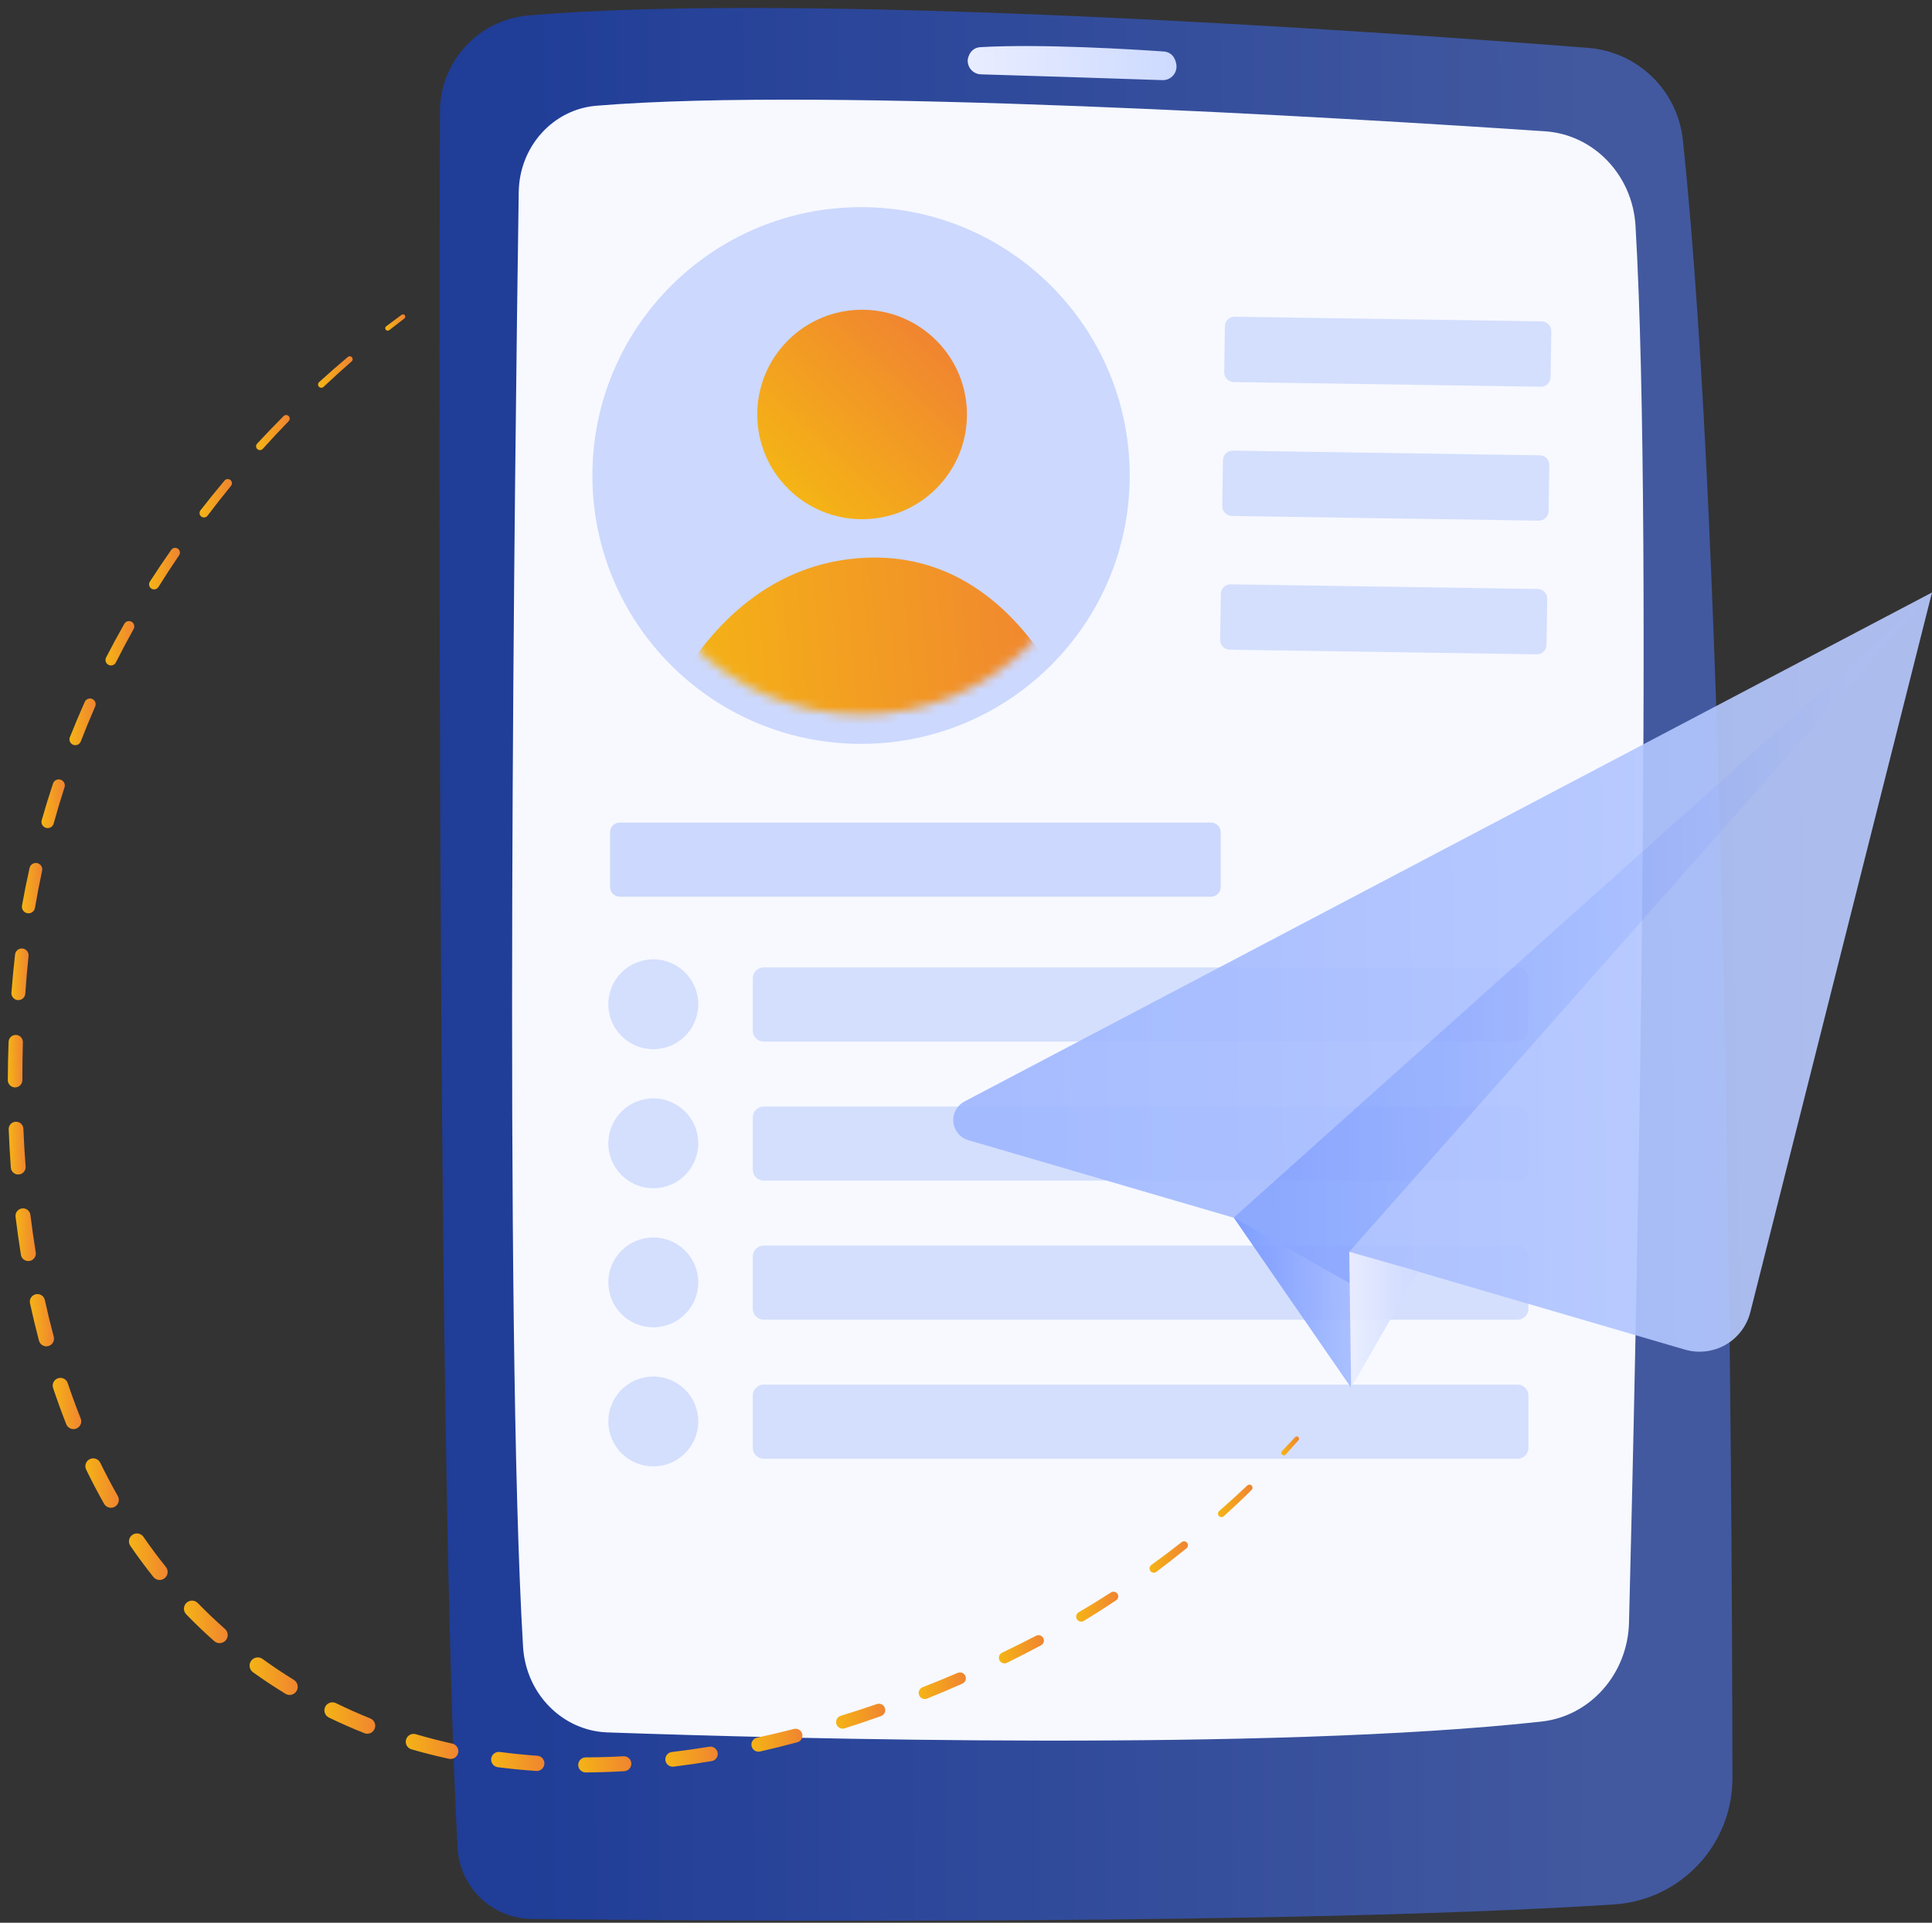 <?xml version="1.0" encoding="UTF-8"?> <svg xmlns="http://www.w3.org/2000/svg" width="220" height="219" viewBox="0 0 220 219" fill="none"><rect x="0" y="0" width="220" height="219" fill="#333333" stroke="none"/><path opacity="0.53" d="M60.155 1.766C54.469 2.26 50.109 7.018 50.093 12.721C49.993 47.597 49.83 167.893 52.105 210.471C52.346 214.982 56.047 218.525 60.568 218.574C82.928 218.814 147.247 219.256 183.761 216.922C191.365 216.436 197.284 210.143 197.274 202.529C197.23 165.925 196.645 62.984 191.626 15.93C191.025 10.292 186.489 5.892 180.831 5.452C156.444 3.553 91.683 -0.975 60.154 1.765L60.155 1.766Z" fill="url(#paint0_linear_2158_283)"></path><path d="M59.068 21.86C58.629 51.693 57.379 150.937 59.561 187.565C59.881 192.919 64.042 197.146 69.182 197.324C90.343 198.062 144.606 199.487 175.526 196.088C181.094 195.475 185.349 190.654 185.498 184.815C186.271 154.37 188.36 61.937 186.239 25.718C185.9 19.939 181.483 15.329 175.944 14.956C153.032 13.414 94.197 9.856 67.904 12.044C62.968 12.455 59.145 16.695 59.069 21.859L59.068 21.86Z" fill="#F7F9FF"></path><path d="M110.196 6.952C110.214 7.777 110.872 8.442 111.696 8.467C115.768 8.591 127.238 8.941 132.364 9.126C133.376 9.163 134.147 8.239 133.934 7.25C133.917 7.219 133.786 5.953 132.491 5.863C129.023 5.622 118.56 4.973 111.646 5.371C110.227 5.452 110.15 7.066 110.196 6.952Z" fill="url(#paint1_linear_2158_283)"></path><path d="M98.052 84.726C114.947 84.726 128.643 71.041 128.643 54.161C128.643 37.28 114.947 23.596 98.052 23.596C81.157 23.596 67.46 37.28 67.46 54.161C67.46 71.041 81.157 84.726 98.052 84.726Z" fill="#CCD8FD"></path><mask id="mask0_2158_283" style="mask-type:luminance" maskUnits="userSpaceOnUse" x="70" y="26" width="56" height="56"><path d="M98.052 81.381C113.098 81.381 125.295 69.194 125.295 54.161C125.295 39.128 113.098 26.941 98.052 26.941C83.005 26.941 70.808 39.128 70.808 54.161C70.808 69.194 83.005 81.381 98.052 81.381Z" fill="white"></path></mask><g mask="url(#mask0_2158_283)"><path d="M106.612 55.644C111.274 50.985 111.274 43.432 106.612 38.774C101.949 34.115 94.39 34.115 89.727 38.774C85.065 43.432 85.065 50.985 89.727 55.644C94.39 60.302 101.949 60.302 106.612 55.644Z" fill="url(#paint2_linear_2158_283)"></path><path d="M80.034 83.03H118.071C120.403 83.03 121.8 80.019 120.544 77.722C117.313 71.81 110.553 63.126 98.846 63.518C87.563 63.896 80.875 71.74 77.513 77.365C76.087 79.753 77.542 83.029 80.034 83.029L80.034 83.03Z" fill="url(#paint3_linear_2158_283)"></path></g><g opacity="0.8"><path d="M175.567 36.606L140.598 36.076C139.992 36.066 139.493 36.55 139.483 37.156L139.404 42.402C139.394 43.008 139.879 43.507 140.485 43.516L175.453 44.047C176.06 44.056 176.559 43.572 176.568 42.966L176.648 37.72C176.657 37.114 176.173 36.615 175.567 36.606Z" fill="#CCD8FD"></path><path d="M175.228 59.302L140.26 58.768C139.656 58.759 139.169 58.258 139.179 57.654L139.259 52.408C139.268 51.804 139.77 51.318 140.374 51.328L175.342 51.861C175.946 51.87 176.433 52.372 176.423 52.975L176.343 58.222C176.334 58.825 175.832 59.312 175.228 59.302Z" fill="#CCD8FD"></path><path d="M175.103 67.088L140.135 66.557C139.528 66.548 139.029 67.032 139.02 67.638L138.94 72.884C138.931 73.49 139.415 73.989 140.022 73.998L174.99 74.529C175.597 74.538 176.096 74.054 176.105 73.448L176.185 68.202C176.194 67.596 175.71 67.097 175.103 67.088Z" fill="#CCD8FD"></path></g><path d="M106.272 174.146H144.319C145.568 174.146 146.582 175.159 146.582 176.407V187.217C146.582 188.465 145.568 189.478 144.319 189.478H106.272C105.023 189.478 104.009 188.465 104.009 187.217V176.407C104.009 175.159 105.023 174.146 106.272 174.146Z" fill="#F7F9FF"></path><g opacity="0.8"><path d="M86.962 110.192H172.801C173.486 110.192 174.042 110.747 174.042 111.431V117.392C174.042 118.076 173.486 118.632 172.801 118.632H86.962C86.278 118.632 85.722 118.076 85.722 117.392V111.431C85.722 110.747 86.278 110.192 86.962 110.192Z" fill="#CCD8FD"></path><path d="M74.393 119.504C77.221 119.504 79.514 117.213 79.514 114.387C79.514 111.56 77.221 109.269 74.393 109.269C71.564 109.269 69.271 111.56 69.271 114.387C69.271 117.213 71.564 119.504 74.393 119.504Z" fill="#CCD8FD"></path><path d="M86.962 126.032H172.801C173.486 126.032 174.042 126.588 174.042 127.272V133.232C174.042 133.916 173.486 134.472 172.801 134.472H86.962C86.278 134.472 85.722 133.916 85.722 133.232V127.272C85.722 126.588 86.278 126.032 86.962 126.032Z" fill="#CCD8FD"></path><path d="M76.353 134.954C78.966 133.873 80.207 130.879 79.125 128.268C78.042 125.657 75.046 124.417 72.433 125.499C69.82 126.58 68.579 129.574 69.661 132.185C70.744 134.796 73.74 136.036 76.353 134.954Z" fill="#CCD8FD"></path><path d="M86.962 141.871H172.801C173.486 141.871 174.042 142.427 174.042 143.111V149.072C174.042 149.756 173.486 150.311 172.801 150.311H86.962C86.278 150.311 85.722 149.756 85.722 149.072V143.111C85.722 142.427 86.278 141.871 86.962 141.871Z" fill="#CCD8FD"></path><path d="M74.393 151.183C77.221 151.183 79.514 148.892 79.514 146.066C79.514 143.24 77.221 140.949 74.393 140.949C71.564 140.949 69.271 143.24 69.271 146.066C69.271 148.892 71.564 151.183 74.393 151.183Z" fill="#CCD8FD"></path><path d="M172.802 157.712H86.962C86.277 157.712 85.722 158.267 85.722 158.951V164.913C85.722 165.598 86.277 166.153 86.962 166.153H172.802C173.487 166.153 174.043 165.598 174.043 164.913V158.951C174.043 158.267 173.487 157.712 172.802 157.712Z" fill="#CCD8FD"></path><path d="M76.353 166.634C78.966 165.553 80.207 162.559 79.125 159.948C78.042 157.337 75.046 156.097 72.433 157.179C69.82 158.26 68.579 161.254 69.661 163.865C70.744 166.476 73.74 167.716 76.353 166.634Z" fill="#CCD8FD"></path></g><path d="M46.045 36.277L44.326 37.603L44.321 37.607C44.198 37.702 44.023 37.679 43.928 37.557C43.834 37.435 43.857 37.259 43.979 37.164C43.979 37.164 43.982 37.161 43.983 37.161L45.734 35.859C45.85 35.774 46.013 35.798 46.099 35.913C46.183 36.026 46.161 36.187 46.049 36.273L46.045 36.277Z" fill="url(#paint4_linear_2158_283)"></path><path d="M40.046 41.159C38.959 42.108 37.893 43.079 36.841 44.066C36.693 44.205 36.459 44.198 36.318 44.049C36.179 43.901 36.185 43.667 36.335 43.527C36.335 43.527 36.337 43.524 36.338 43.523C37.41 42.545 38.504 41.591 39.614 40.656C39.753 40.538 39.962 40.556 40.081 40.695C40.197 40.834 40.182 41.04 40.046 41.158V41.159Z" fill="url(#paint5_linear_2158_283)"></path><path d="M32.877 47.966C31.873 49.002 30.889 50.054 29.924 51.125C29.763 51.305 29.486 51.319 29.306 51.157C29.126 50.996 29.111 50.719 29.273 50.539C29.273 50.539 29.276 50.535 29.276 50.535C30.263 49.469 31.269 48.422 32.294 47.394C32.453 47.235 32.711 47.234 32.871 47.393C33.03 47.551 33.031 47.806 32.877 47.966Z" fill="url(#paint6_linear_2158_283)"></path><path d="M26.304 55.342C25.393 56.457 24.502 57.589 23.633 58.738C23.464 58.961 23.147 59.005 22.924 58.837C22.701 58.668 22.657 58.352 22.825 58.129C22.826 58.128 22.829 58.124 22.83 58.124C23.722 56.977 24.636 55.848 25.571 54.736C25.74 54.535 26.041 54.508 26.242 54.677C26.442 54.845 26.468 55.141 26.304 55.343V55.342Z" fill="url(#paint7_linear_2158_283)"></path><path d="M20.395 63.248C19.585 64.438 18.799 65.643 18.037 66.865C17.869 67.133 17.515 67.216 17.246 67.048C16.977 66.88 16.895 66.526 17.063 66.257C17.063 66.257 17.066 66.252 17.067 66.251C17.854 65.028 18.665 63.821 19.499 62.631C19.672 62.385 20.011 62.325 20.257 62.497C20.501 62.668 20.562 63.003 20.395 63.249V63.248Z" fill="url(#paint8_linear_2158_283)"></path><path d="M15.218 71.641C14.518 72.898 13.844 74.168 13.197 75.452C13.042 75.76 12.667 75.884 12.359 75.729C12.05 75.574 11.926 75.199 12.082 74.891L12.083 74.886C12.749 73.593 13.441 72.313 14.16 71.048C14.325 70.758 14.695 70.655 14.987 70.821C15.277 70.985 15.379 71.352 15.217 71.642L15.218 71.641Z" fill="url(#paint9_linear_2158_283)"></path><path d="M10.839 80.467C10.264 81.784 9.717 83.113 9.198 84.453C9.065 84.796 8.68 84.967 8.337 84.834C7.993 84.702 7.823 84.316 7.955 83.973L7.957 83.967C8.494 82.614 9.059 81.272 9.653 79.944C9.799 79.618 10.182 79.471 10.509 79.617C10.834 79.761 10.98 80.141 10.838 80.466L10.839 80.467Z" fill="url(#paint10_linear_2158_283)"></path><path d="M7.347 89.674C6.905 91.04 6.493 92.416 6.112 93.801C6.009 94.178 5.62 94.399 5.242 94.295C4.865 94.192 4.644 93.803 4.748 93.426L4.75 93.42C5.148 92.019 5.577 90.628 6.037 89.246C6.157 88.885 6.547 88.689 6.909 88.809C7.269 88.928 7.464 89.316 7.348 89.675L7.347 89.674Z" fill="url(#paint11_linear_2158_283)"></path><path d="M4.795 99.178C4.493 100.581 4.222 101.991 3.983 103.406C3.914 103.814 3.527 104.088 3.119 104.019C2.711 103.95 2.436 103.563 2.505 103.156V103.15C2.761 101.716 3.048 100.286 3.367 98.865C3.455 98.472 3.846 98.223 4.24 98.311C4.631 98.399 4.879 98.786 4.795 99.178Z" fill="url(#paint12_linear_2158_283)"></path><path d="M3.252 108.885C3.103 110.313 2.979 111.746 2.879 113.18C2.849 113.615 2.471 113.943 2.035 113.913C1.599 113.883 1.27 113.505 1.301 113.07V113.063C1.415 111.614 1.552 110.165 1.715 108.719C1.762 108.295 2.145 107.991 2.569 108.039C2.991 108.086 3.295 108.465 3.251 108.886L3.252 108.885Z" fill="url(#paint13_linear_2158_283)"></path><path d="M2.607 118.718C2.563 120.154 2.549 121.592 2.548 123.029C2.548 123.486 2.175 123.858 1.717 123.857C1.259 123.857 0.888 123.485 0.889 123.027C0.891 121.572 0.926 120.117 0.98 118.664C0.996 118.214 1.373 117.864 1.823 117.88C2.271 117.896 2.62 118.27 2.608 118.717L2.607 118.718Z" fill="url(#paint14_linear_2158_283)"></path><path d="M2.663 128.57C2.723 130.005 2.807 131.44 2.916 132.871C2.952 133.335 2.603 133.74 2.139 133.775C1.675 133.811 1.269 133.462 1.234 132.998V132.996C1.128 131.543 1.047 130.09 0.99 128.636C0.972 128.174 1.331 127.785 1.794 127.768C2.255 127.749 2.645 128.107 2.663 128.569V128.57Z" fill="url(#paint15_linear_2158_283)"></path><path d="M3.463 138.381C3.638 139.806 3.841 141.227 4.071 142.642C4.147 143.109 3.83 143.549 3.363 143.625C2.896 143.701 2.455 143.384 2.379 142.917V142.915C2.149 141.475 1.947 140.032 1.772 138.586C1.716 138.12 2.048 137.697 2.516 137.64C2.983 137.584 3.406 137.914 3.462 138.38L3.463 138.381Z" fill="url(#paint16_linear_2158_283)"></path><path d="M5.107 148.076C5.413 149.476 5.751 150.869 6.121 152.253C6.244 152.717 5.968 153.194 5.504 153.319C5.04 153.443 4.561 153.167 4.438 152.703V152.7C4.064 151.289 3.725 149.869 3.416 148.444C3.315 147.977 3.613 147.518 4.079 147.417C4.546 147.316 5.006 147.61 5.107 148.077V148.076Z" fill="url(#paint17_linear_2158_283)"></path><path d="M7.712 157.539C8.169 158.895 8.661 160.238 9.19 161.567C9.371 162.021 9.149 162.534 8.695 162.715C8.241 162.896 7.727 162.674 7.546 162.221V162.219C7.008 160.858 6.509 159.484 6.047 158.098C5.893 157.637 6.142 157.14 6.602 156.987C7.063 156.834 7.559 157.08 7.712 157.54V157.539Z" fill="url(#paint18_linear_2158_283)"></path><path d="M11.417 166.608C12.043 167.891 12.709 169.155 13.414 170.394C13.659 170.825 13.509 171.374 13.078 171.618C12.646 171.863 12.098 171.713 11.852 171.282V171.28C11.129 170.004 10.45 168.705 9.811 167.388C9.596 166.945 9.781 166.411 10.225 166.197C10.668 165.982 11.201 166.165 11.416 166.608L11.417 166.608Z" fill="url(#paint19_linear_2158_283)"></path><path d="M16.338 175.052C17.148 176.225 17.999 177.368 18.89 178.479C19.205 178.872 19.141 179.446 18.749 179.76C18.356 180.075 17.781 180.012 17.467 179.619L17.465 179.617C16.549 178.469 15.675 177.288 14.845 176.078C14.562 175.665 14.667 175.102 15.08 174.819C15.493 174.536 16.055 174.639 16.338 175.051V175.052Z" fill="url(#paint20_linear_2158_283)"></path><path d="M22.525 182.593C23.518 183.612 24.549 184.595 25.617 185.536C26 185.874 26.037 186.458 25.698 186.842C25.36 187.225 24.775 187.261 24.392 186.923L24.39 186.921C23.289 185.946 22.227 184.928 21.204 183.872C20.851 183.507 20.861 182.925 21.226 182.572C21.592 182.219 22.172 182.228 22.525 182.593Z" fill="url(#paint21_linear_2158_283)"></path><path d="M29.905 188.96C30.48 189.378 31.065 189.785 31.656 190.181C32.246 190.58 32.853 190.952 33.452 191.336L33.479 191.354C33.909 191.63 34.033 192.203 33.756 192.632C33.48 193.061 32.911 193.187 32.482 192.911C31.861 192.517 31.234 192.135 30.622 191.725C30.01 191.318 29.406 190.9 28.809 190.47C28.391 190.169 28.296 189.586 28.598 189.168C28.899 188.75 29.483 188.655 29.901 188.957L29.904 188.959L29.905 188.96Z" fill="url(#paint22_linear_2158_283)"></path><path d="M38.258 193.99C39.536 194.618 40.839 195.197 42.161 195.727C42.625 195.913 42.851 196.44 42.665 196.904C42.478 197.368 41.953 197.595 41.489 197.409C40.123 196.867 38.776 196.274 37.454 195.632C37 195.411 36.811 194.864 37.032 194.41C37.253 193.957 37.8 193.768 38.254 193.989L38.257 193.99H38.258Z" fill="url(#paint23_linear_2158_283)"></path><path d="M47.353 197.529C48.72 197.933 50.102 198.288 51.496 198.596C51.975 198.701 52.277 199.175 52.172 199.653C52.066 200.132 51.595 200.434 51.116 200.329C49.682 200.018 48.258 199.658 46.848 199.247C46.373 199.108 46.1 198.612 46.239 198.137C46.377 197.662 46.875 197.389 47.35 197.528H47.353V197.529Z" fill="url(#paint24_linear_2158_283)"></path><path d="M56.918 199.551C58.334 199.739 59.758 199.882 61.184 199.983C61.663 200.017 62.023 200.433 61.989 200.91C61.956 201.389 61.544 201.749 61.064 201.715C59.603 201.617 58.144 201.476 56.69 201.288C56.209 201.226 55.87 200.787 55.933 200.306C55.995 199.826 56.435 199.487 56.916 199.55H56.919L56.918 199.551Z" fill="url(#paint25_linear_2158_283)"></path><path d="M66.698 200.168C68.13 200.163 69.562 200.12 70.993 200.04C71.462 200.015 71.863 200.373 71.889 200.842C71.915 201.31 71.56 201.711 71.091 201.738C69.632 201.825 68.17 201.874 66.707 201.884C66.233 201.887 65.847 201.506 65.843 201.032C65.84 200.558 66.222 200.172 66.695 200.169H66.699L66.698 200.168Z" fill="url(#paint26_linear_2158_283)"></path><path d="M76.501 199.557C77.925 199.388 79.346 199.186 80.763 198.953C81.216 198.878 81.644 199.185 81.719 199.638C81.793 200.091 81.489 200.518 81.036 200.592C79.597 200.834 78.152 201.045 76.703 201.223C76.242 201.28 75.824 200.952 75.767 200.492C75.71 200.032 76.037 199.614 76.498 199.557H76.501Z" fill="url(#paint27_linear_2158_283)"></path><path d="M86.203 197.922C87.606 197.62 89.005 197.289 90.398 196.932C90.817 196.825 91.243 197.077 91.351 197.495C91.457 197.91 91.209 198.333 90.796 198.445C89.389 198.823 87.974 199.174 86.552 199.497C86.117 199.596 85.685 199.324 85.586 198.889C85.487 198.455 85.759 198.023 86.193 197.924C86.195 197.924 86.201 197.922 86.203 197.922Z" fill="url(#paint28_linear_2158_283)"></path><path d="M95.737 195.43C97.113 195.009 98.481 194.564 99.842 194.096C100.221 193.966 100.635 194.167 100.765 194.546C100.895 194.922 100.696 195.332 100.322 195.466C98.951 195.955 97.572 196.42 96.185 196.862C95.79 196.988 95.367 196.771 95.242 196.375C95.116 195.98 95.333 195.558 95.729 195.433C95.73 195.433 95.735 195.431 95.737 195.43Z" fill="url(#paint29_linear_2158_283)"></path><path d="M105.053 192.182C106.394 191.657 107.726 191.111 109.049 190.543C109.39 190.397 109.784 190.554 109.929 190.894C110.074 191.232 109.92 191.622 109.585 191.771C108.256 192.359 106.916 192.926 105.568 193.472C105.213 193.616 104.807 193.444 104.663 193.089C104.519 192.733 104.69 192.329 105.046 192.185C105.047 192.185 105.053 192.182 105.054 192.182L105.053 192.182Z" fill="url(#paint30_linear_2158_283)"></path><path d="M114.107 188.248C115.405 187.625 116.691 186.98 117.973 186.316C118.274 186.16 118.645 186.277 118.801 186.578C118.956 186.877 118.84 187.244 118.545 187.402C117.264 188.084 115.971 188.752 114.667 189.395C114.351 189.551 113.967 189.422 113.811 189.106C113.655 188.791 113.785 188.407 114.1 188.252C114.101 188.252 114.106 188.249 114.108 188.248H114.107Z" fill="url(#paint31_linear_2158_283)"></path><path d="M122.831 183.638C124.074 182.912 125.301 182.159 126.512 181.38C126.761 181.221 127.092 181.292 127.252 181.541C127.409 181.787 127.341 182.113 127.099 182.274C125.89 183.082 124.664 183.865 123.42 184.623C123.15 184.788 122.796 184.701 122.631 184.431C122.466 184.16 122.551 183.807 122.823 183.642C122.825 183.641 122.829 183.639 122.832 183.637L122.831 183.638Z" fill="url(#paint32_linear_2158_283)"></path><path d="M131.102 178.254C132.27 177.411 133.421 176.545 134.553 175.654C134.747 175.502 135.027 175.535 135.18 175.729C135.33 175.92 135.299 176.196 135.111 176.349C133.985 177.267 132.84 178.163 131.676 179.034C131.461 179.195 131.158 179.151 130.997 178.937C130.836 178.722 130.879 178.419 131.094 178.258C131.096 178.258 131.1 178.255 131.102 178.253V178.254Z" fill="url(#paint33_linear_2158_283)"></path><path d="M138.831 172.106C139.917 171.158 140.98 170.184 142.031 169.197C142.173 169.063 142.397 169.069 142.531 169.212C142.663 169.352 142.658 169.571 142.523 169.706C141.492 170.727 140.433 171.721 139.358 172.698C139.196 172.844 138.946 172.832 138.799 172.671C138.652 172.51 138.664 172.259 138.826 172.113C138.828 172.112 138.83 172.109 138.831 172.107V172.106Z" fill="url(#paint34_linear_2158_283)"></path><path d="M145.983 165.278L147.472 163.696L147.475 163.693C147.574 163.588 147.739 163.583 147.843 163.682C147.946 163.779 147.953 163.939 147.859 164.045L146.403 165.67C146.297 165.788 146.116 165.798 145.998 165.692C145.88 165.587 145.87 165.406 145.976 165.288C145.977 165.287 145.979 165.285 145.98 165.284L145.984 165.28L145.983 165.278Z" fill="url(#paint35_linear_2158_283)"></path><path d="M137.901 93.694H70.572C69.964 93.694 69.471 94.186 69.471 94.794V101.035C69.471 101.642 69.964 102.135 70.572 102.135H137.901C138.51 102.135 139.003 101.642 139.003 101.035V94.794C139.003 94.186 138.51 93.694 137.901 93.694Z" fill="#CCD8FD"></path><g opacity="0.92"><path d="M140.481 138.687L153.854 158.06L161.237 140.682L140.481 138.687Z" fill="url(#paint36_linear_2158_283)"></path><path opacity="0.99" data-figma-bg-blur-radius="200" d="M220 67.485L199.312 149.46C198.915 151.029 197.898 152.37 196.491 153.174C195.085 153.977 193.412 154.175 191.857 153.72L110.264 129.866C109.33 129.593 108.654 128.781 108.557 127.813C108.46 126.846 108.96 125.916 109.821 125.463L219.998 67.486L220 67.485Z" fill="url(#paint37_linear_2158_283)"></path><path d="M140.49 138.684L220 67.485L153.645 142.576L157.125 148.105L140.49 138.684Z" fill="url(#paint38_linear_2158_283)"></path><path d="M161.462 144.823L153.854 158.06L153.645 142.575L161.462 144.823Z" fill="url(#paint39_linear_2158_283)"></path></g><defs><clipPath id="bgblur_0_2158_283_clip_path" transform="translate(91.455 132.515)"><path d="M220 67.485L199.312 149.46C198.915 151.029 197.898 152.37 196.491 153.174C195.085 153.977 193.412 154.175 191.857 153.72L110.264 129.866C109.33 129.593 108.654 128.781 108.557 127.813C108.46 126.846 108.96 125.916 109.821 125.463L219.998 67.486L220 67.485Z"></path></clipPath><linearGradient id="paint0_linear_2158_283" x1="57.515" y1="34.179" x2="180.475" y2="33.438" gradientUnits="userSpaceOnUse"><stop stop-color="#0F46F0"></stop><stop offset="1" stop-color="#4F7AFF"></stop></linearGradient><linearGradient id="paint1_linear_2158_283" x1="110.187" y1="7.186" x2="133.97" y2="7.186" gradientUnits="userSpaceOnUse"><stop stop-color="#E9EDFF"></stop><stop offset="1" stop-color="#CDDAFF"></stop></linearGradient><linearGradient id="paint2_linear_2158_283" x1="95.772" y1="62.573" x2="113.52" y2="43.357" gradientUnits="userSpaceOnUse"><stop stop-color="#F5B614"></stop><stop offset="1" stop-color="#F08232"></stop></linearGradient><linearGradient id="paint3_linear_2158_283" x1="75.789" y1="80.773" x2="123.743" y2="76.522" gradientUnits="userSpaceOnUse"><stop stop-color="#F5B614"></stop><stop offset="1" stop-color="#F08232"></stop></linearGradient><linearGradient id="paint4_linear_2158_283" x1="43.81" y1="37.451" x2="46.305" y2="37.331" gradientUnits="userSpaceOnUse"><stop stop-color="#F5B614"></stop><stop offset="1" stop-color="#F08232"></stop></linearGradient><linearGradient id="paint5_linear_2158_283" x1="36.114" y1="43.751" x2="40.428" y2="43.565" gradientUnits="userSpaceOnUse"><stop stop-color="#F5B614"></stop><stop offset="1" stop-color="#F08232"></stop></linearGradient><linearGradient id="paint6_linear_2158_283" x1="29.06" y1="50.808" x2="33.255" y2="50.65" gradientUnits="userSpaceOnUse"><stop stop-color="#F5B614"></stop><stop offset="1" stop-color="#F08232"></stop></linearGradient><linearGradient id="paint7_linear_2158_283" x1="22.626" y1="58.433" x2="26.667" y2="58.299" gradientUnits="userSpaceOnUse"><stop stop-color="#F5B614"></stop><stop offset="1" stop-color="#F08232"></stop></linearGradient><linearGradient id="paint8_linear_2158_283" x1="16.883" y1="66.587" x2="20.733" y2="66.475" gradientUnits="userSpaceOnUse"><stop stop-color="#F5B614"></stop><stop offset="1" stop-color="#F08232"></stop></linearGradient><linearGradient id="paint9_linear_2158_283" x1="11.928" y1="75.212" x2="15.523" y2="75.12" gradientUnits="userSpaceOnUse"><stop stop-color="#F5B614"></stop><stop offset="1" stop-color="#F08232"></stop></linearGradient><linearGradient id="paint10_linear_2158_283" x1="7.831" y1="84.264" x2="11.101" y2="84.192" gradientUnits="userSpaceOnUse"><stop stop-color="#F5B614"></stop><stop offset="1" stop-color="#F08232"></stop></linearGradient><linearGradient id="paint11_linear_2158_283" x1="4.652" y1="93.679" x2="7.568" y2="93.624" gradientUnits="userSpaceOnUse"><stop stop-color="#F5B614"></stop><stop offset="1" stop-color="#F08232"></stop></linearGradient><linearGradient id="paint12_linear_2158_283" x1="2.434" y1="103.366" x2="4.974" y2="103.326" gradientUnits="userSpaceOnUse"><stop stop-color="#F5B614"></stop><stop offset="1" stop-color="#F08232"></stop></linearGradient><linearGradient id="paint13_linear_2158_283" x1="1.247" y1="113.235" x2="3.393" y2="113.207" gradientUnits="userSpaceOnUse"><stop stop-color="#F5B614"></stop><stop offset="1" stop-color="#F08232"></stop></linearGradient><linearGradient id="paint14_linear_2158_283" x1="0.843" y1="123.166" x2="2.729" y2="123.144" gradientUnits="userSpaceOnUse"><stop stop-color="#F5B614"></stop><stop offset="1" stop-color="#F08232"></stop></linearGradient><linearGradient id="paint15_linear_2158_283" x1="0.938" y1="133.083" x2="3.054" y2="133.056" gradientUnits="userSpaceOnUse"><stop stop-color="#F5B614"></stop><stop offset="1" stop-color="#F08232"></stop></linearGradient><linearGradient id="paint16_linear_2158_283" x1="1.705" y1="142.942" x2="4.245" y2="142.904" gradientUnits="userSpaceOnUse"><stop stop-color="#F5B614"></stop><stop offset="1" stop-color="#F08232"></stop></linearGradient><linearGradient id="paint17_linear_2158_283" x1="3.324" y1="152.66" x2="6.343" y2="152.605" gradientUnits="userSpaceOnUse"><stop stop-color="#F5B614"></stop><stop offset="1" stop-color="#F08232"></stop></linearGradient><linearGradient id="paint18_linear_2158_283" x1="5.916" y1="162.103" x2="9.48" y2="162.025" gradientUnits="userSpaceOnUse"><stop stop-color="#F5B614"></stop><stop offset="1" stop-color="#F08232"></stop></linearGradient><linearGradient id="paint19_linear_2158_283" x1="9.621" y1="171.085" x2="13.797" y2="170.974" gradientUnits="userSpaceOnUse"><stop stop-color="#F5B614"></stop><stop offset="1" stop-color="#F08232"></stop></linearGradient><linearGradient id="paint20_linear_2158_283" x1="14.57" y1="179.347" x2="19.395" y2="179.19" gradientUnits="userSpaceOnUse"><stop stop-color="#F5B614"></stop><stop offset="1" stop-color="#F08232"></stop></linearGradient><linearGradient id="paint21_linear_2158_283" x1="20.814" y1="186.595" x2="26.272" y2="186.374" gradientUnits="userSpaceOnUse"><stop stop-color="#F5B614"></stop><stop offset="1" stop-color="#F08232"></stop></linearGradient><linearGradient id="paint22_linear_2158_283" x1="28.277" y1="192.563" x2="34.275" y2="192.261" gradientUnits="userSpaceOnUse"><stop stop-color="#F5B614"></stop><stop offset="1" stop-color="#F08232"></stop></linearGradient><linearGradient id="paint23_linear_2158_283" x1="36.787" y1="197.06" x2="43.112" y2="196.658" gradientUnits="userSpaceOnUse"><stop stop-color="#F5B614"></stop><stop offset="1" stop-color="#F08232"></stop></linearGradient><linearGradient id="paint24_linear_2158_283" x1="46.045" y1="200.019" x2="52.57" y2="199.482" gradientUnits="userSpaceOnUse"><stop stop-color="#F5B614"></stop><stop offset="1" stop-color="#F08232"></stop></linearGradient><linearGradient id="paint25_linear_2158_283" x1="55.765" y1="201.466" x2="62.34" y2="200.746" gradientUnits="userSpaceOnUse"><stop stop-color="#F5B614"></stop><stop offset="1" stop-color="#F08232"></stop></linearGradient><linearGradient id="paint26_linear_2158_283" x1="65.683" y1="201.671" x2="72.209" y2="200.831" gradientUnits="userSpaceOnUse"><stop stop-color="#F5B614"></stop><stop offset="1" stop-color="#F08232"></stop></linearGradient><linearGradient id="paint27_linear_2158_283" x1="75.603" y1="200.965" x2="82.082" y2="200.301" gradientUnits="userSpaceOnUse"><stop stop-color="#F5B614"></stop><stop offset="1" stop-color="#F08232"></stop></linearGradient><linearGradient id="paint28_linear_2158_283" x1="85.412" y1="199.216" x2="91.736" y2="198.663" gradientUnits="userSpaceOnUse"><stop stop-color="#F5B614"></stop><stop offset="1" stop-color="#F08232"></stop></linearGradient><linearGradient id="paint29_linear_2158_283" x1="95.058" y1="196.569" x2="101.163" y2="196.097" gradientUnits="userSpaceOnUse"><stop stop-color="#F5B614"></stop><stop offset="1" stop-color="#F08232"></stop></linearGradient><linearGradient id="paint30_linear_2158_283" x1="104.47" y1="193.172" x2="110.334" y2="192.764" gradientUnits="userSpaceOnUse"><stop stop-color="#F5B614"></stop><stop offset="1" stop-color="#F08232"></stop></linearGradient><linearGradient id="paint31_linear_2158_283" x1="113.61" y1="189.089" x2="119.209" y2="188.739" gradientUnits="userSpaceOnUse"><stop stop-color="#F5B614"></stop><stop offset="1" stop-color="#F08232"></stop></linearGradient><linearGradient id="paint32_linear_2158_283" x1="122.421" y1="184.312" x2="127.658" y2="184.023" gradientUnits="userSpaceOnUse"><stop stop-color="#F5B614"></stop><stop offset="1" stop-color="#F08232"></stop></linearGradient><linearGradient id="paint33_linear_2158_283" x1="130.784" y1="178.718" x2="135.572" y2="178.488" gradientUnits="userSpaceOnUse"><stop stop-color="#F5B614"></stop><stop offset="1" stop-color="#F08232"></stop></linearGradient><linearGradient id="paint34_linear_2158_283" x1="138.593" y1="172.372" x2="142.897" y2="172.193" gradientUnits="userSpaceOnUse"><stop stop-color="#F5B614"></stop><stop offset="1" stop-color="#F08232"></stop></linearGradient><linearGradient id="paint35_linear_2158_283" x1="145.849" y1="165.516" x2="148.065" y2="165.435" gradientUnits="userSpaceOnUse"><stop stop-color="#F5B614"></stop><stop offset="1" stop-color="#F08232"></stop></linearGradient><linearGradient id="paint36_linear_2158_283" x1="141.535" y1="141.646" x2="158.868" y2="141.48" gradientUnits="userSpaceOnUse"><stop stop-color="#7798FF"></stop><stop offset="1" stop-color="#B7C9FF"></stop></linearGradient><linearGradient id="paint37_linear_2158_283" x1="114.2" y1="80.692" x2="207.274" y2="79.622" gradientUnits="userSpaceOnUse"><stop stop-color="#9EB6FF"></stop><stop offset="1" stop-color="#B7C9FF"></stop></linearGradient><linearGradient id="paint38_linear_2158_283" x1="144.524" y1="79.798" x2="210.925" y2="79.213" gradientUnits="userSpaceOnUse"><stop stop-color="#84A2FE"></stop><stop offset="1" stop-color="#B7C9FF"></stop></linearGradient><linearGradient id="paint39_linear_2158_283" x1="153.645" y1="150.318" x2="161.462" y2="150.318" gradientUnits="userSpaceOnUse"><stop stop-color="#E9EDFF"></stop><stop offset="1" stop-color="#CDDAFF"></stop></linearGradient></defs></svg> 